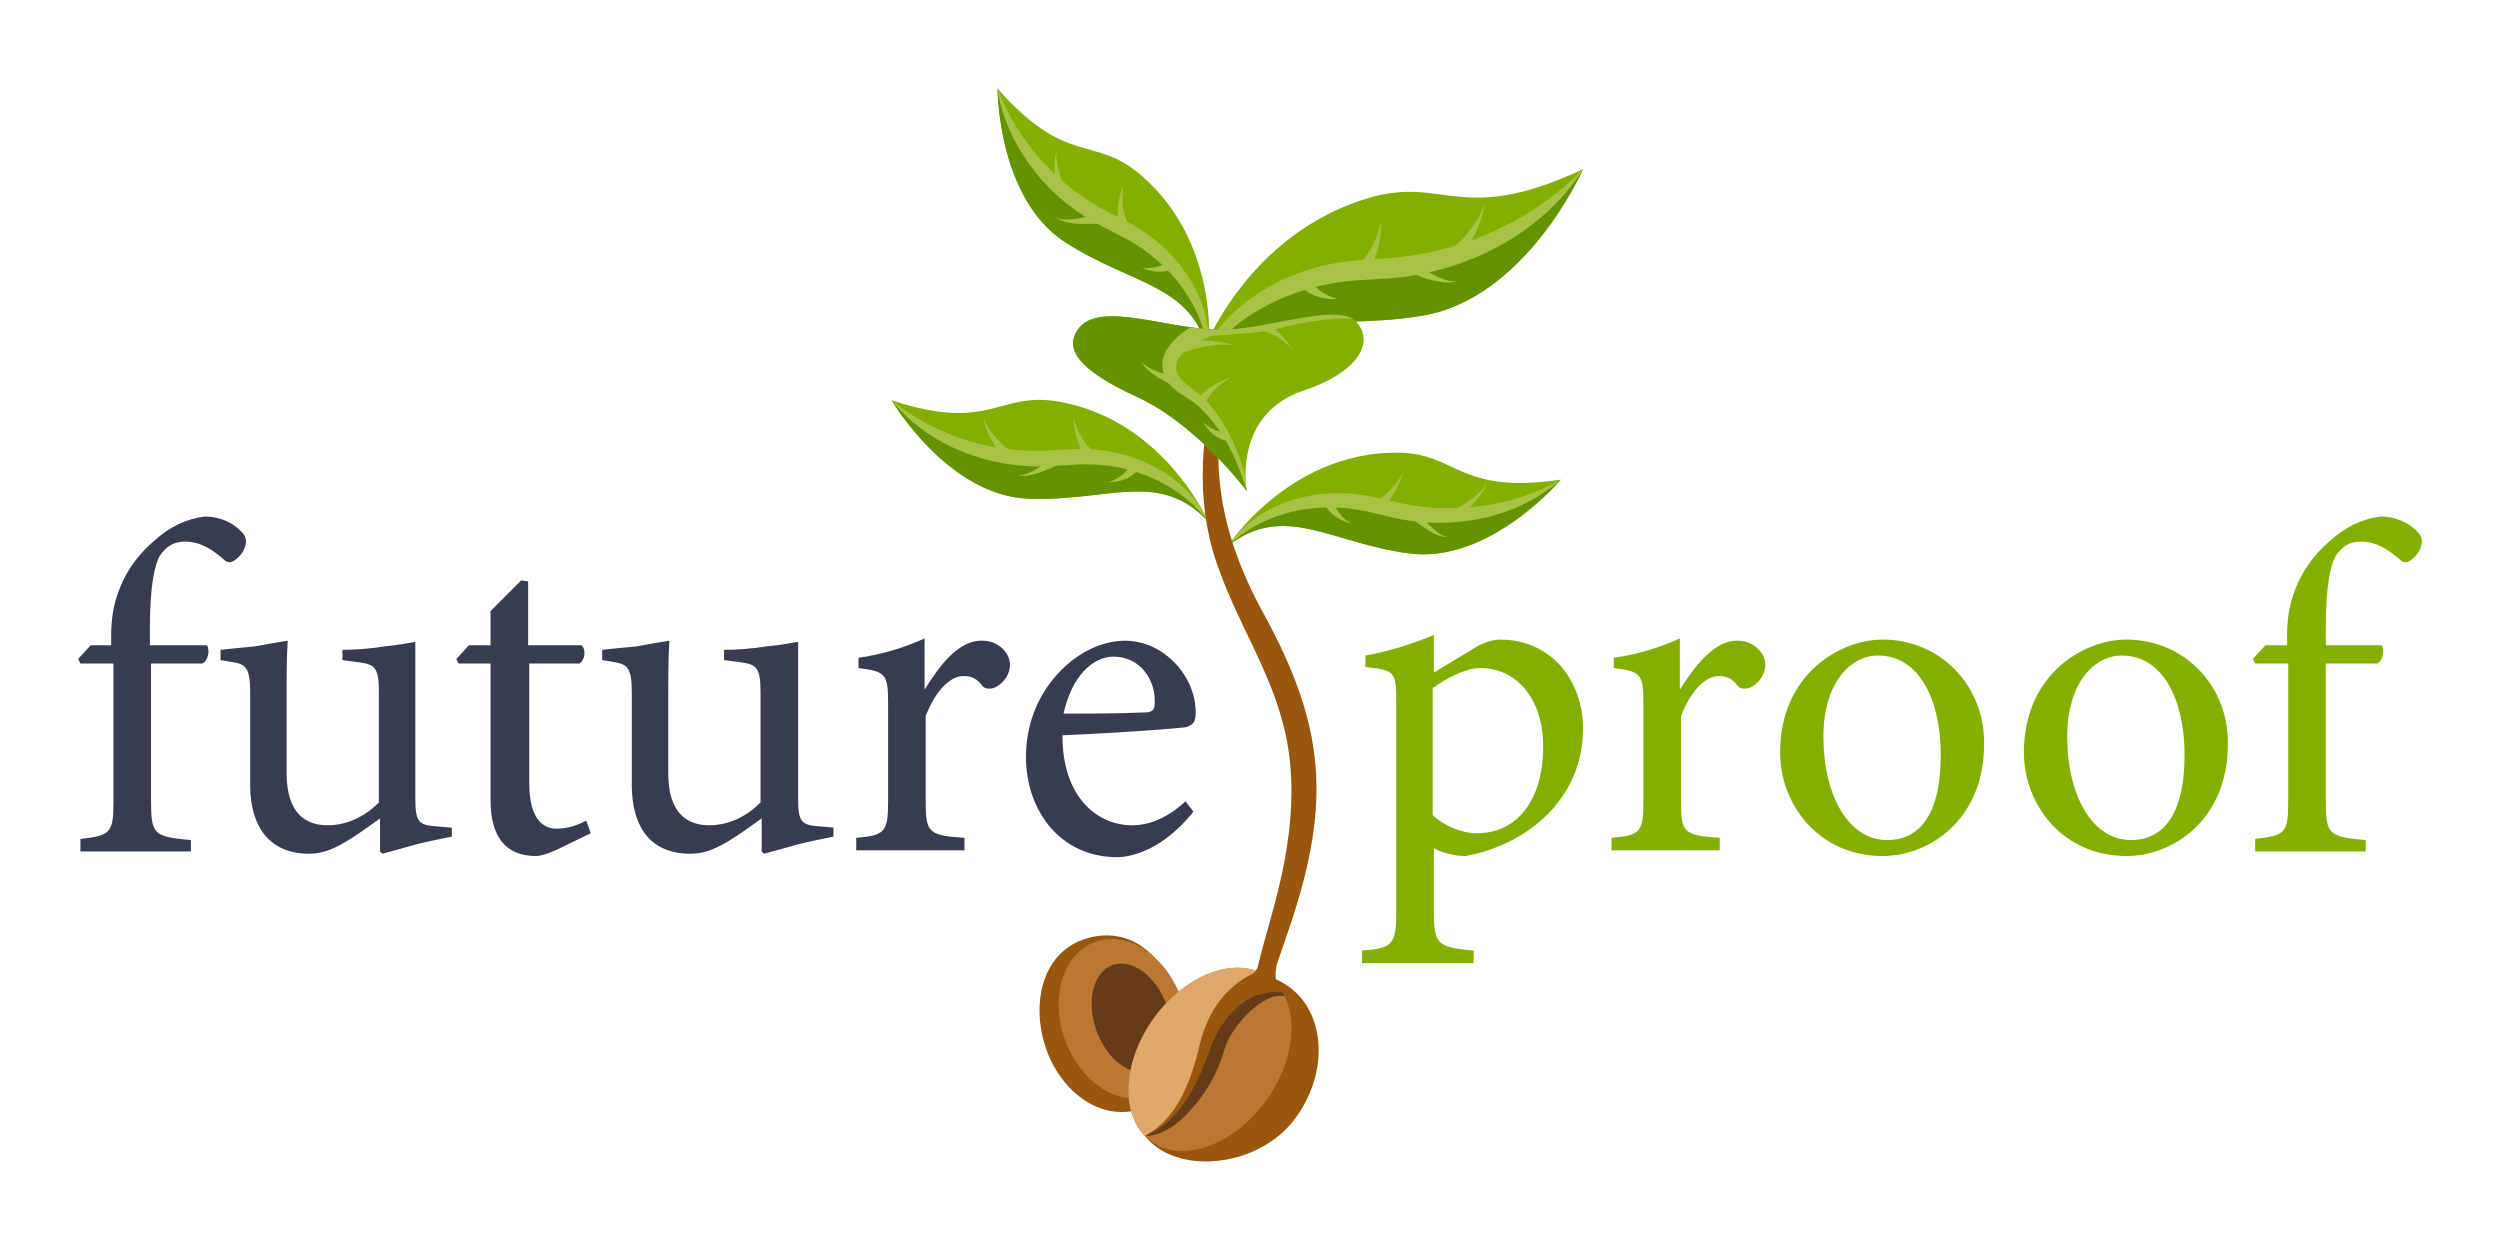 <?xml version="1.0" encoding="UTF-8"?>
<svg id="Layer_1" xmlns="http://www.w3.org/2000/svg" version="1.1" viewBox="0 0 800 400">
  <!-- Generator: Adobe Illustrator 29.5.0, SVG Export Plug-In . SVG Version: 2.1.0 Build 137)  -->
  <defs>
    <style>
      .st0 {
        fill: #a8c245;
      }

      .st1 {
        fill: #98570d;
      }

      .st2 {
        fill: #e0a76a;
      }

      .st3 {
        fill: #659200;
      }

      .st4 {
        fill: #383c50;
      }

      .st5 {
        fill: #663c18;
      }

      .st6 {
        fill: #84af00;
      }

      .st7 {
        fill: #ba7832;
      }
    </style>
  </defs>
  <g>
    <g>
      <g>
        <path class="st6" d="M386.686,113.166s4.372-34.601-21.362-56.947c-15.358-13.336-23.766-2.481-46.104-27.896,0,0-.055,35.206,21.718,49.231,21.625,13.93,40.868,13.364,45.748,35.611Z"/>
        <path class="st3" d="M319.22,28.324s-.055,35.206,21.718,49.231c21.625,13.93,40.868,13.364,45.748,35.611,0,0-.167-26.992-30.167-41.553-30-14.561-37.299-43.29-37.299-43.29Z"/>
      </g>
      <path class="st0" d="M386.686,113.166c-1.856-16.242-13.023-29.865-27.224-37.221 0-0-6.208-3.202-6.208-3.202-8.663-4.412-16.587-10.565-22.465-18.329-5.852-7.531-10.3-16.609-11.569-26.091,6.487,17.347,19.822,31.728,36.302,39.946,2.223,1.223,7.486,3.788,9.473,5.252,13.26,8.245,23.316,23.679,21.69,39.645h0Z"/>
    </g>
    <path class="st0" d="M339.087,63.476c-1.436-4.895-2.203-10.166-1.092-15.159-.084,4.914,1.623,9.679,3.875,13.936 0-0-2.783,1.223-2.783,1.223h0Z"/>
    <path class="st0" d="M337.829,69.488c.945.603,2.082.682,3.156.739,3.283.054,6.504-.755,9.64-1.645-0-0.0.521,2.995.521,2.995-3.426.172-6.923.235-10.273-.598-1.089-.31-2.247-.675-3.044-1.491h0Z"/>
    <path class="st0" d="M359.401,59.08c-.435,4.2-.436,9.259,1.823,12.785 0-0-2.7,1.396-2.7,1.396-1.707-4.852-.598-9.611.877-14.181h0Z"/>
    <path class="st0" d="M365.433,85.691c3.027.321,6.258-.196,8.534-2.233-0-0,1.618,2.574,1.618,2.574-3.221,1.46-7.052,1.069-10.152-.341h0Z"/>
  </g>
  <g>
    <g>
      <g>
        <path class="st6" d="M392.988,174.6s19.151-29.389,53.256-29.762c20.354-.222,19.702,13.582,53.215,8.642,0,0-22.83,27.04-48.515,23.612-25.509-3.405-39.788-16.377-57.956-2.492Z"/>
        <path class="st3" d="M499.459,153.48s-22.83,27.04-48.515,23.612c-25.509-3.405-39.788-16.377-57.956-2.492,0,0,17.663-20.595,49.957-12.217,32.295,8.378,56.514-8.903,56.514-8.903Z"/>
      </g>
      <path class="st0" d="M392.988,174.6c9.087-13.263,26.758-18.592,42.239-16.273,2.432.164,8.181,1.64,10.639,2.146,17.903,4.445,37.413,2.073,53.593-6.993-14.639,12.922-36.087,16.516-54.772,11.887-1.256-.281-7.337-1.734-8.476-1.974-1.092-.144-3.929-.576-5.05-.737-13.674-1.468-27.98,2.369-38.173,11.945h0Z"/>
    </g>
    <path class="st0" d="M465.938,166.154c4.083-3.061,7.856-6.824,9.957-11.489-2.877,3.987-7.099,6.781-11.454,8.842-0-0,1.497,2.647,1.497,2.647h0Z"/>
    <path class="st0" d="M463.23,171.799c-1.118-.083-2.077-.701-2.971-1.298-2.662-1.924-4.758-4.501-6.737-7.094 0-0-2.212,2.087-2.212,2.087,2.642,2.19,5.405,4.336,8.588,5.676,1.058.404,2.204.806,3.332.629h0Z"/>
    <path class="st0" d="M449.036,151.18c-2.169,3.625-5.198,7.678-9.12,9.149-0-0,1.327,2.736,1.327,2.736,4.274-2.864,6.237-7.341,7.793-11.885h0Z"/>
    <path class="st0" d="M432.378,167.491c-2.617-1.556-4.896-3.906-5.499-6.902 0-0-2.838,1.092-2.838,1.092,1.706,3.099,5.008,5.082,8.337,5.81h0Z"/>
  </g>
  <g>
    <g>
      <g>
        <path class="st6" d="M386.639,166.928s-13.894-32.196-47.432-38.336c-20.015-3.664-21.71,10.047-53.891-.493,0,0,17.916,30.505,43.801,31.474,25.709.963,41.972-9.401,57.522,7.354Z"/>
        <path class="st3" d="M285.316,128.1s17.916,30.505,43.801,31.474c25.709.963,41.972-9.401,57.522,7.354,0,0-13.916-23.281-47.151-20.492-33.235,2.788-54.172-18.336-54.172-18.336Z"/>
      </g>
      <path class="st0" d="M386.639,166.928c-8.423-11.16-21.866-17.361-35.587-18.229-1.153-.026-3.993-.093-5.1-.129-1.123.04-7.434.449-8.685.51-19.192,1.399-39.718-5.774-51.951-20.982,14.406,11.671,33.227,17.309,51.618,15.96,2.535-.082,8.388-.563,10.845-.313,15.643.334,32.155,8.578,38.86,23.182h0Z"/>
    </g>
    <path class="st0" d="M321.653,146.971c-3.291-3.898-6.123-8.409-7.124-13.425,1.908,4.529,5.395,8.198,9.175,11.182 0-0-2.052,2.243-2.052,2.243h0Z"/>
    <path class="st0" d="M325.874,151.977c1.108.17,2.18-.217,3.185-.599,3.025-1.277,5.645-3.318,8.154-5.4-0-0,1.686,2.529,1.686,2.529-3.065,1.541-6.237,3.012-9.639,3.604-1.122.156-2.328.291-3.387-.134h0Z"/>
    <path class="st0" d="M343.378,133.626c1.3,4.018,3.342,8.646,6.833,10.958 0-0-1.906,2.368-1.906,2.368-3.521-3.749-4.43-8.55-4.927-13.326h0Z"/>
    <path class="st0" d="M354.654,154.319c2.899-.929,5.646-2.707,6.905-5.491-0-0,2.52,1.701,2.52,1.701-2.357,2.637-6.019,3.827-9.424,3.79h0Z"/>
  </g>
  <g>
    <g>
      <g>
        <path class="st6" d="M381.95,119.753s12.732-42.865,55.068-56.118c25.266-7.909,29.677,9.094,69.547-9.48,0,0-18.203,41.395-51.489,46.872-33.059,5.44-55.751-4.949-73.126,18.726Z"/>
        <path class="st3" d="M506.565,54.155s-18.203,41.395-51.489,46.872c-33.059,5.44-55.751-4.949-73.126,18.726,0,0,14.205-31.631,57.597-33.58,43.392-1.949,67.018-32.018,67.018-32.018Z"/>
      </g>
      <path class="st0" d="M381.95,119.753c6.755-20.745,28.017-33.548,48.915-36.089,5.221-.65,10.848-.833,16.066-1.247,2.129-.232,4.456-.657,6.593-.928,19.917-3.384,38.799-12.845,53.041-27.334-9.979,15.943-27.03,26.928-44.981,31.941-4.426,1.239-9.428,2.166-13.958,2.723-4.45.403-9.406.586-13.782.933-20.612,1.449-41.297,11.73-51.893,30.002h0Z"/>
    </g>
    <path class="st0" d="M467.37,82.277c3.751-5.058,6.888-10.838,7.73-17.096-1.998,5.729-6.008,10.521-10.432,14.492-0-0,2.703,2.603,2.703,2.603h0Z"/>
    <path class="st0" d="M466.156,89.908c-1.352.296-2.703-.098-3.971-.489-3.826-1.338-7.213-3.648-10.467-6.017 0-0-1.881,3.247-1.881,3.247,3.896,1.66,7.92,3.224,12.156,3.688,1.394.105,2.891.177,4.162-.429h0Z"/>
    <path class="st0" d="M442.105,70.52c-1.288,5.052-3.443,10.912-7.564,14.034-0-0,2.533,2.768,2.533,2.768,4.046-4.893,4.791-10.879,5.031-16.802h0Z"/>
    <path class="st0" d="M428.148,95.679c-3.644-.919-7.167-2.895-8.935-6.226 0-0-2.972,2.292-2.972,2.292,3.109,3.065,7.714,4.246,11.907,3.935h0Z"/>
  </g>
  <g>
    <path class="st6" d="M724.939,206.487l-4.01,4.375.729,1.458h10.572v44.475c0,9.843-1.094,10.572-10.572,11.666v4.01h35.361v-3.646c-12.03-1.094-12.759-1.823-12.759-12.759v-43.746h16.405c1.823-.729,2.552-4.375,1.458-5.833h-17.863v-5.833c0-12.759,1.458-20.05,3.281-22.967,1.823-2.552,4.01-4.375,8.02-4.375,5.104,0,9.114,2.916,12.03,5.468,1.458,1.458,2.552,1.458,4.01.365,1.458-1.094,2.552-2.552,2.916-3.646.729-1.823.729-3.646-.729-5.104-2.552-2.916-6.926-5.104-12.03-5.104-5.833.729-11.301,3.281-16.405,8.02-8.02,6.926-10.572,14.217-11.666,17.498-1.094,3.281-1.823,7.656-1.823,12.395v3.281h-6.926ZM679.006,209.767c13.124,0,20.05,14.217,20.05,31.716,0,20.415-7.656,27.341-17.134,27.341-12.395,0-20.415-14.217-20.415-33.174 0-16.769,8.385-25.883,17.498-25.883h0ZM680.464,204.664c-13.853,0-32.81,11.301-32.81,36.09,0,16.769,12.395,33.174,32.81,33.174,14.947,0,32.445-11.666,32.445-35.726.365-18.592-13.853-33.539-32.445-33.539h0ZM600.992,209.767c13.124,0,20.05,14.217,20.05,31.716,0,20.415-7.656,27.341-17.134,27.341-12.395,0-20.415-14.217-20.415-33.174,0-16.769,8.385-25.883,17.498-25.883h0ZM602.451,204.664c-13.853,0-32.81,11.301-32.81,36.09,0,16.769,12.395,33.174,32.81,33.174,14.947,0,32.445-11.666,32.445-35.726.365-18.592-13.853-33.539-32.445-33.539h0ZM537.561,220.704v-16.405c-7.291,3.281-13.853,5.104-21.144,6.197v3.281c8.749,1.094,9.478,1.823,9.478,11.666v30.987c0,9.843-1.094,10.937-10.207,11.666v4.01h34.632v-4.01c-11.666-.729-12.395-1.823-12.395-11.666v-27.341c3.281-8.385,8.02-12.759,12.03-12.759,2.552,0,4.375.729,6.197,3.281.729.729,2.187,1.094,4.01.365,2.916-1.458,4.739-4.375,4.739-7.291,0-3.646-3.646-7.656-8.749-7.656-7.291-.365-13.853,8.02-18.592,15.676h0ZM458.818,219.975c4.01-2.916,10.207-6.197,14.947-6.197,10.937,0,20.05,9.114,20.05,25.154,0,17.134-8.385,27.706-21.144,27.706-5.104,0-10.937-2.552-14.217-5.833v-40.83h.365ZM458.818,215.236v-12.03c-6.926,2.916-15.311,5.468-21.873,6.562v3.646c9.478,1.094,9.843,1.458,9.843,11.301v67.806c0,9.843-1.458,10.937-10.937,11.666v4.01h35.726v-4.01c-11.666-1.094-12.759-1.823-12.759-13.124v-19.686c1.823,1.094,5.833,2.552,10.207,2.552,19.686-3.646,37.549-18.228,37.549-40.83,0-14.947-9.843-28.435-26.612-28.435-1.823,0-4.739.729-7.291,2.187l-13.853,8.385Z"/>
    <path class="st4" d="M356.379,210.132c8.385,0,13.488,7.291,13.124,14.947,0,2.187-.729,2.916-3.646,2.916-8.749.365-17.134.365-25.519.365,2.552-11.666,9.114-18.228,16.04-18.228h0ZM379.346,256.43c-5.468,5.104-11.301,7.656-17.134,7.656-10.572,0-22.238-8.385-22.238-28.799,17.863-.729,36.82-2.187,39.371-2.552,2.552-.729,3.281-1.823,3.281-4.739,0-11.666-10.207-22.967-22.602-22.967h0c-7.656,0-15.676,4.01-21.873,10.937s-9.843,16.04-9.843,26.248c0,17.134,10.937,32.08,29.164,32.08,4.739,0,14.947-2.552,24.425-14.582l-2.552-3.281ZM295.864,220.704v-16.405c-7.291,3.281-13.853,5.104-21.144,6.197v3.281c8.749,1.094,9.478,1.823,9.478,11.666v30.987c0,9.843-1.094,10.937-10.207,11.666v4.01h34.632v-4.01c-11.666-.729-12.395-1.823-12.395-11.666v-27.341c3.281-8.385,8.02-12.759,12.03-12.759,2.552,0,4.375.729,6.197,3.281.729.729,2.187,1.094,4.01.365,2.916-1.458,4.739-4.375,4.739-7.291,0-3.646-3.646-7.656-8.749-7.656-7.656-.365-13.853,8.02-18.592,15.676h0ZM266.7,264.815l-4.375-.365c-5.833-.365-6.926-1.458-6.926-8.749v-50.308c-2.187.365-5.833,1.094-10.207,1.458-4.375.729-9.478,1.094-13.488,1.094v3.281l5.468.729c5.104.729,6.197,1.823,6.197,9.843v34.997c-5.104,5.104-10.937,7.291-16.405,7.291-6.926,0-13.124-3.646-13.124-16.769v-20.415c0-10.207,0-17.134.365-21.873-2.552.365-6.562,1.094-10.572,1.823-4.01.365-7.656.729-10.937,1.094v3.281l4.375.729c3.646.729,5.104,1.823,5.104,9.478v29.529c0,16.405,8.385,22.238,18.592,22.238,4.01,0,7.291-1.094,11.666-3.646,4.375-2.552,7.656-5.104,11.301-7.656v10.572l.729.729c2.916-.729,6.562-1.823,10.572-2.916,4.01-1.094,8.385-1.823,11.666-2.552v-2.916ZM189.05,266.637l-1.458-4.01c-2.187,1.094-5.468,2.552-9.478,2.552-3.646,0-8.749-2.187-8.749-14.582v-38.278h16.04c1.823-1.094,2.187-4.375.729-5.833h-17.134v-20.415l-2.187-.365-9.843,9.843v10.937h-6.926l-4.01,4.375.729,1.458h10.207v43.746c0,12.03,5.104,17.863,14.582,17.863,1.458,0,3.646-.729,6.197-1.823l11.301-5.468ZM144.211,264.815l-4.375-.365c-5.833-.365-6.926-1.458-6.926-8.749v-50.308c-2.187.365-5.833,1.094-9.843,1.458-4.375.729-9.478,1.094-13.488,1.094v3.281l5.468.729c5.104.729,6.197,1.823,6.197,9.843v34.997c-5.104,5.104-10.937,7.291-16.405,7.291-6.926,0-13.124-3.646-13.124-16.769v-20.415c0-10.207,0-17.134.365-21.873-2.552.365-6.562,1.094-10.572,1.823-4.01.365-7.656.729-10.937,1.094v3.281l4.375.729c3.646.729,5.104,1.823,5.104,9.478v29.529c0,16.405,8.749,22.238,18.592,22.238,4.01,0,7.291-1.094,11.666-3.646,4.375-2.552,7.656-5.104,11.301-7.656v10.572l.729.729c2.916-.729,6.562-1.823,10.572-2.916,4.01-1.094,8.385-1.823,11.666-2.552v-2.916h-.365ZM29.013,206.487l-4.01,4.375.729,1.458h10.572v44.475c0,9.843-1.094,10.572-10.572,11.666v4.01h35.361v-3.646c-12.03-1.094-12.759-1.823-12.759-12.759v-43.746h16.405c1.823-.729,2.552-4.375,1.458-5.833h-18.228v-5.833c0-12.759,1.458-20.05,3.281-22.967,1.823-2.552,4.01-4.375,8.02-4.375,5.104,0,9.114,2.916,12.03,5.468,1.458,1.458,2.552,1.458,4.01.365,1.458-1.094,2.552-2.552,2.916-3.646.729-1.823.729-3.646-.729-5.104-2.552-2.916-6.926-5.104-12.03-5.104-5.833.729-11.301,3.281-16.405,8.02-8.02,6.926-10.572,14.217-11.666,17.498-1.094,3.281-1.823,7.656-1.823,12.395v3.281h-6.562Z"/>
  </g>
  <g>
    <path class="st1" d="M334.891,335.966c-5.281-14.694-1.523-32.499,14.388-36.077,11.566-2.6,21.814,3.939,27.095,18.633,5.281,14.694,3.705,28.424-6.613,34.306-14.92,8.505-29.589-2.169-34.87-16.863Z"/>
    <ellipse class="st7" cx="359.373" cy="326.015" rx="19.752" ry="26.203" transform="translate(-89.08 140.746) rotate(-19.767)"/>
    <ellipse class="st5" cx="362.114" cy="325.762" rx="11.95" ry="17.998" transform="translate(-88.833 141.658) rotate(-19.767)"/>
  </g>
  <path class="st1" d="M414.852,357.397c10.423-14.639,9.283-33.333-2.546-41.755-11.829-8.422-29.867-3.381-40.289,11.258-10.423,14.639-13.556,31.885-1.728,40.307,11.829,8.422,34.14,4.829,44.563-9.81Z"/>
  <ellipse class="st7" cx="387.198" cy="338.992" rx="32.295" ry="22.28" transform="translate(-113.523 457.803) rotate(-54.55)"/>
  <path class="st5" d="M366.397,363.52s6.064.551,13.206-6.813c7.459-7.691,10.552-15.008,12.406-21.413,1.854-6.405,11.929-18.007,19.043-16.532l-1.485-2.872-5.237-.138-9.09,3.018-6.659,9.214-3.121,7.45-.849,6.177-2.628,5.815-2.471,3.117-3.38,5.442-2.919,3.385-6.816,4.149Z"/>
  <path class="st2" d="M369.048,326.07c-9.422,13.233-10.478,28.984-3.019,37.081l.367.37c9.897-5.209,14.261-16.519,16.97-26.82,1.259-5.779,3.16-11.402,6.796-16.206,3.124-4.199,7.522-7.741,12.525-9.575-10.073-4.062-24.345,2.095-33.64,15.151Z"/>
  <path class="st1" d="M410.048,229.72c6.182,21.069,2.587,43.037-3.366,63.951-1.433,5.305-3.027,10.672-4.312,16.106-.423.78-.933,1.522-1.533,2.125,2.403.73,5.748,2.028,9.304,4.274-.484-.539-.932-1.067-1.298-1.549-.952-1.251-.736-3.73-.277-5.909,1.437-4.371,3.013-8.719,4.469-13.138,13.026-39.15,10.998-63.326-8.815-99.472-14.657-26.86-16.872-48.339-12.122-74.318l-2.507-1.121c-5.979,20.633-7.005,42.703,1.057,63.097,5.757,15.695,14.944,29.901,19.401,45.952Z"/>
  <path class="st1" d="M401.612,311.283c-.207.134-.422.253-.651.34-1.276.483-2.711,1.378-3.938,2.245-.724.498-1.424,1.029-2.098,1.592-.513.416-.831.694-.831.694l.023.005c-1.469,1.321-2.798,2.784-3.953,4.336-3.636,4.804-5.537,10.427-6.796,16.206-2.71,10.301-7.073,21.611-16.97,26.82,10.635-4.334,16.317-15.567,20.135-25.851,2.417-7.892,7.647-16.001,15.357-19.123l4.196-1.035c3.065-.265,6.211.304,7.415.559l-11.887-6.788Z"/>
  <g>
    <path class="st6" d="M398.949,157.123s-15.726-21.23-35.131-30.124c-19.404-8.894-22.965-15.604-19-21.426,6.931-10.179,30.327.77,48.107-.101,14.776-.724,35.713-8.686,41.234-2.324,5.877,6.771-.162,16.249-16.979,21.83-22.841,7.58-18.231,32.145-18.231,32.145Z"/>
    <path class="st3" d="M392.925,105.472c-17.78.871-41.175-10.078-48.107.101-3.965,5.822-.404,12.532,19,21.426,19.404,8.894,35.131,30.124,35.131,30.124,0,0-3.96-23.792-17.461-32.202-21.493-13.388,11.437-19.448,11.437-19.448Z"/>
    <path class="st0" d="M381.033,104.739c-3.268,1.919-6.141,4.397-8.034,7.817-2.188,3.972-.796,9.013,2.649,11.826,2.903,2.47,5.794,3.536,8.373,6.119,7.46,7.085,11.993,16.586,14.827,26.488.06.079.101.134.101.134,0,0-.321-1.736-.372-4.415-2.344-8.94-6.196-17.483-12.473-24.323-2.623-3.194-7.045-4.977-9.103-8.419-3.855-7.753,11.678-13.389,17.382-14.587l-0-0c-.492.038-.978.07-1.457.093-3.781.185-7.816-.166-11.892-.733Z"/>
    <path class="st0" d="M376.764,109.656c5.955-.971,12.279-1.113,18.057.891-5.803-.799-11.636.508-16.93,2.52 0.0 0-1.126-3.411-1.126-3.411h0Z"/>
    <path class="st0" d="M365.237,115.495c.487.914,1.367,1.493,2.205,2.025,2.618,1.531,5.577,2.34,8.504,3.045 0-0-.938,2.646-.938,2.646-2.835-1.414-5.678-2.948-7.997-5.137-.736-.743-1.503-1.561-1.774-2.58h0Z"/>
    <path class="st0" d="M413.65,111.875c-2.79-2.725-6.45-5.63-10.298-6.018-0.0 0,1.171-1.117,1.171-1.117,1.123.387,1.509-.739,2.442-.132,2.799,1.821,4.84,4.5,6.685,7.268h0Z"/>
    <path class="st0" d="M393.918,120.724c-3.307,2.068-6.993,4.939-8.279,8.587 0.0 0-2.55-1.175-2.55-1.175,2.566-3.998,6.662-5.892,10.829-7.412h0Z"/>
    <path class="st0" d="M385.007,135.078c2.045,1.929,4.709,3.357,7.522,3.132 0-0-.25,2.796-.25,2.796-3.184-.729-5.781-3.158-7.271-5.929h0Z"/>
    <path class="st0" d="M432.941,102.183l.013-.061c-6.899-4.373-26.173,2.672-40.029,3.351-1.504.074-3.05.057-4.62-.018l-.379,1.924s15.572-.555,22.794-2.64c7.222-2.085,19.851-3.485,22.221-2.556Z"/>
  </g>
</svg>